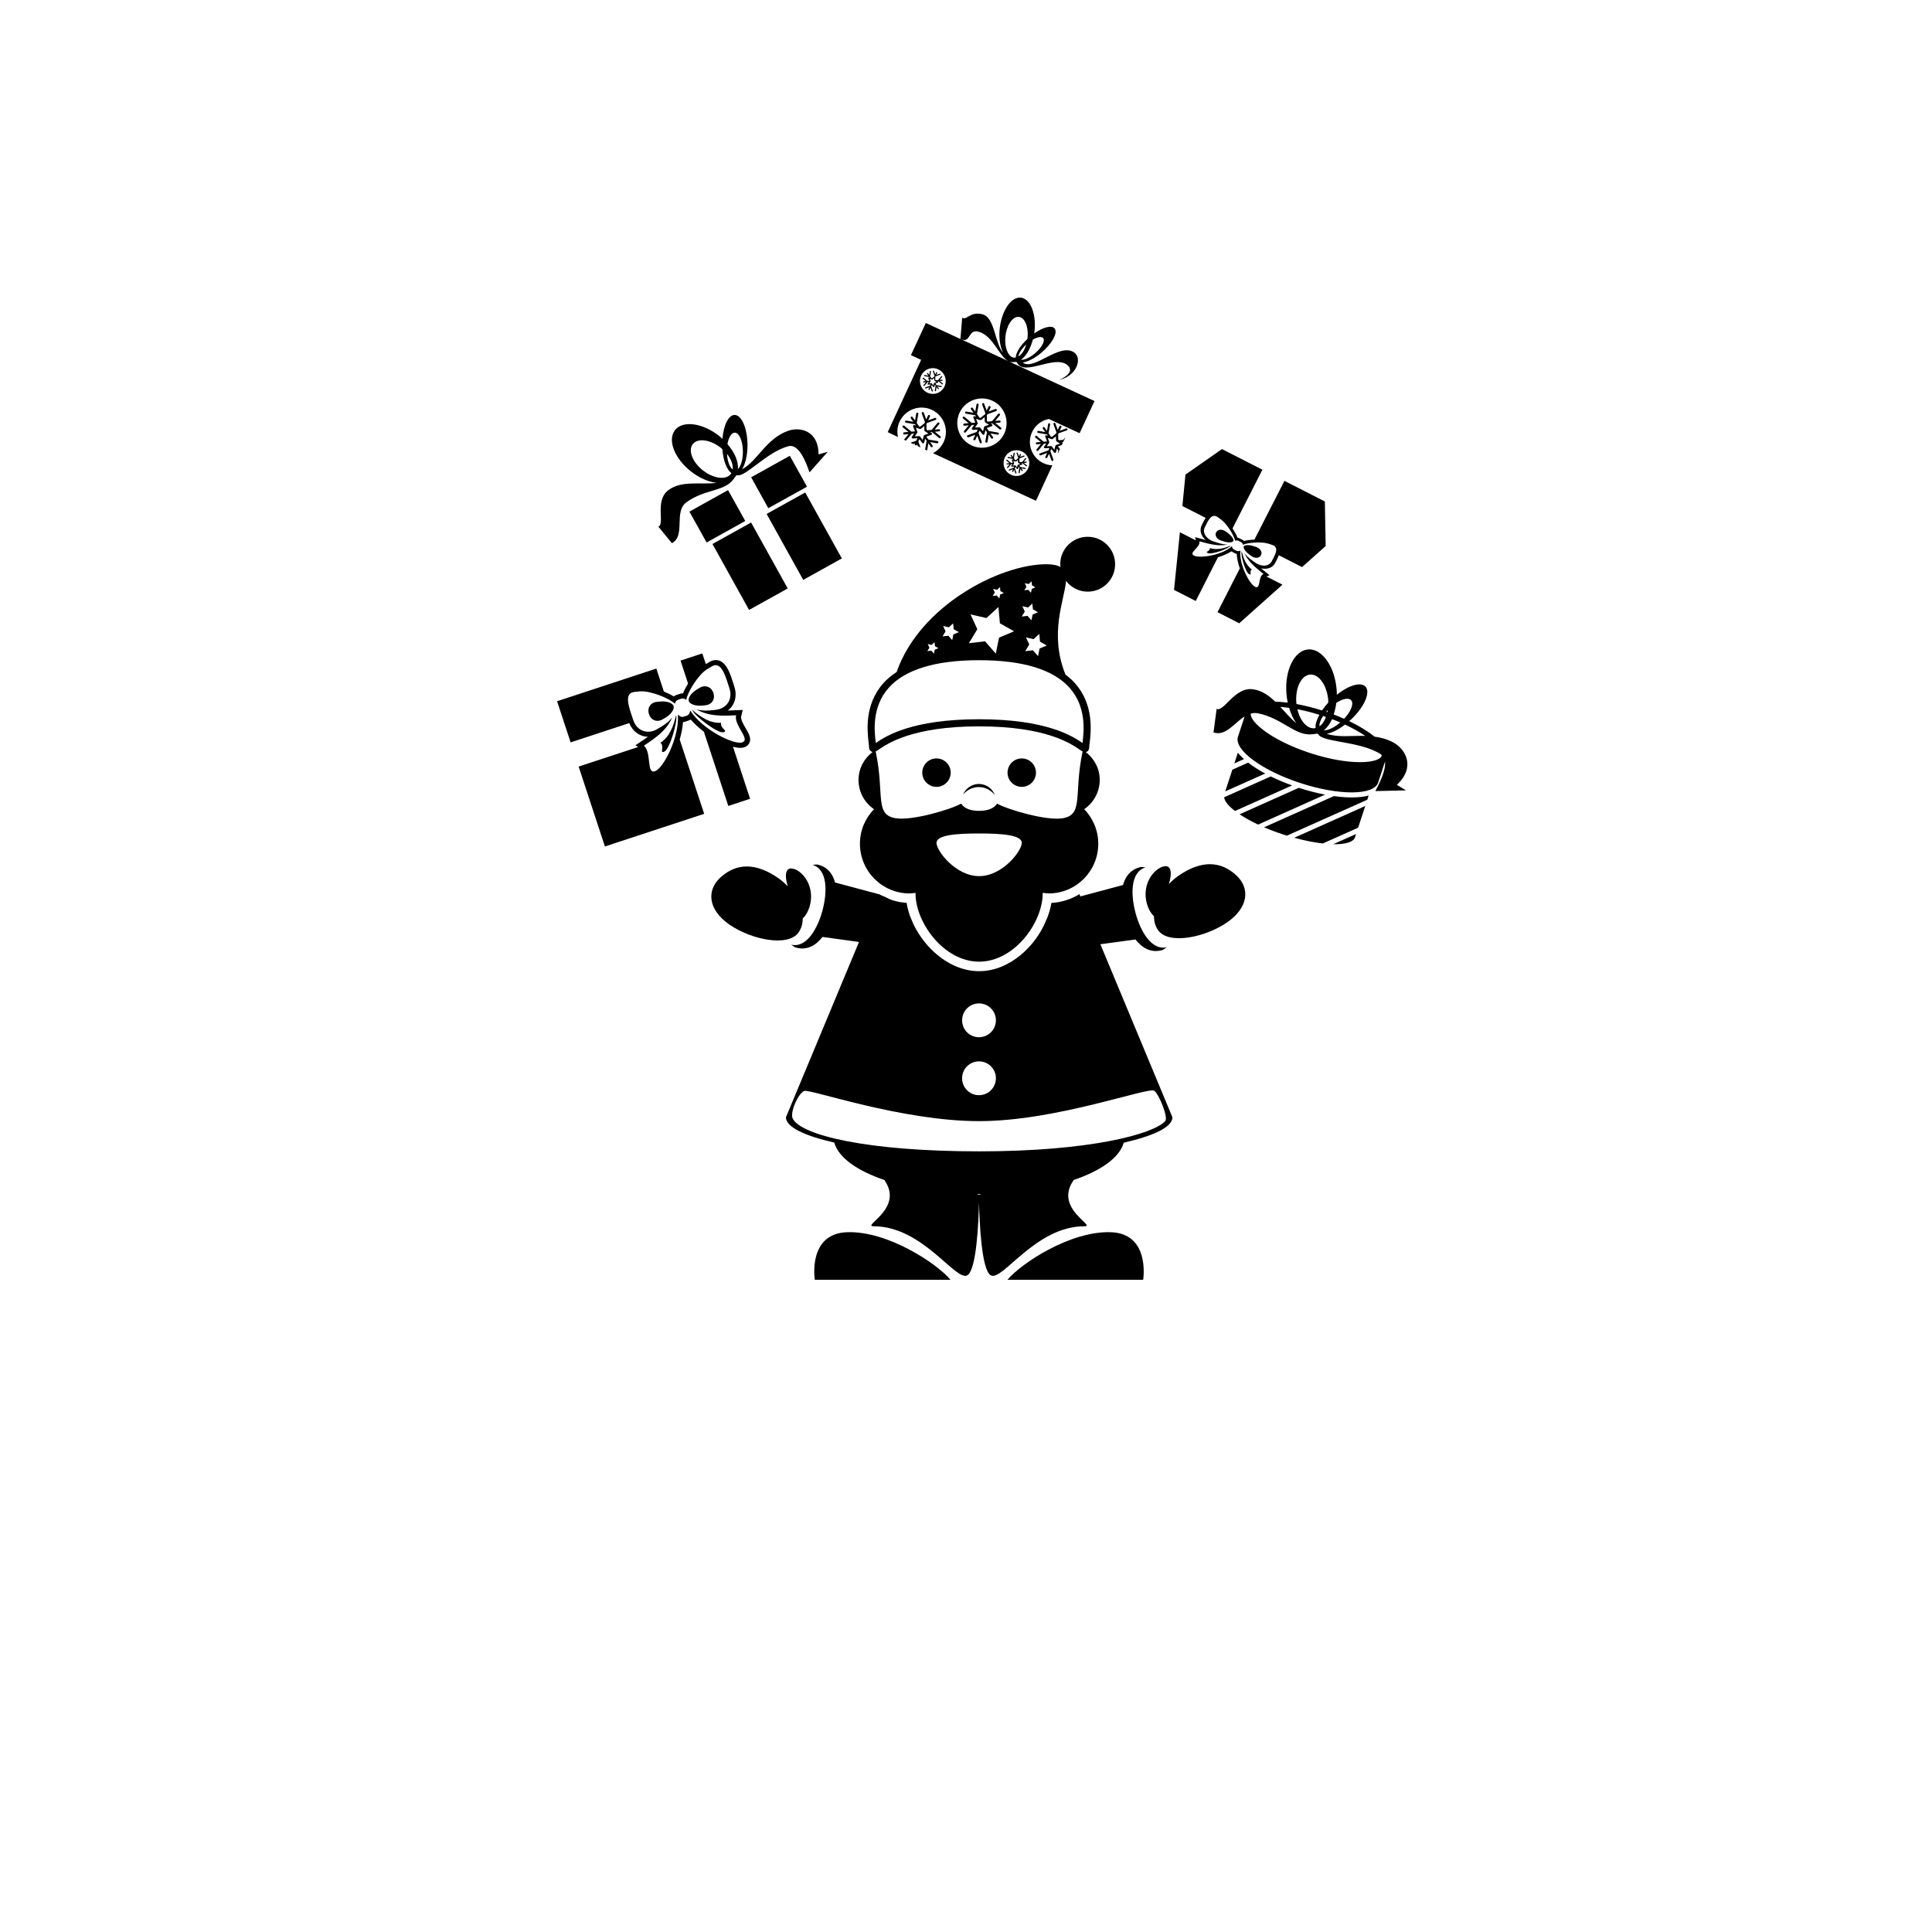 <?xml version="1.0" encoding="utf-8"?>
<!-- Generator: Adobe Illustrator 16.0.4, SVG Export Plug-In . SVG Version: 6.00 Build 0)  -->
<!DOCTYPE svg PUBLIC "-//W3C//DTD SVG 1.1//EN" "http://www.w3.org/Graphics/SVG/1.1/DTD/svg11.dtd">
<svg version="1.1" id="Layer_1" xmlns="http://www.w3.org/2000/svg" xmlns:xlink="http://www.w3.org/1999/xlink" x="0px" y="0px"
	 width="50px" height="50px" viewBox="0 0 50 50" enable-background="new 0 0 50 50" xml:space="preserve">
<path d="M28.74,31.889c-1.039-0.031-2.303,0.799-2.668,1.232h3.513C29.585,33.121,29.779,31.918,28.74,31.889z"/>
<path d="M21.932,31.889c-1.039,0.029-0.845,1.232-0.845,1.232H24.6C24.234,32.688,22.971,31.857,21.932,31.889z"/>
<path d="M30.5,22.664c-0.094,0.064-0.175,0.138-0.25,0.215c0.078-0.245,0.068-0.438-0.057-0.459
	c-0.17-0.028-0.471,0.206-0.533,0.579c-0.051,0.3,0.066,0.588,0.203,0.711c0.002,0.13,0.033,0.255,0.107,0.361
	c0.269,0.389,1.229,0.188,1.789-0.201c0.562-0.389,0.588-0.888,0.243-1.21C31.574,22.258,31.062,22.275,30.5,22.664z"/>
<path d="M20.775,23.769c0.138-0.124,0.254-0.412,0.203-0.712c-0.062-0.374-0.363-0.607-0.533-0.579
	c-0.123,0.022-0.135,0.214-0.057,0.46c-0.074-0.077-0.156-0.15-0.25-0.215c-0.561-0.389-1.073-0.406-1.504-0.004
	c-0.344,0.322-0.318,0.821,0.244,1.21c0.562,0.389,1.521,0.589,1.789,0.201C20.742,24.024,20.775,23.899,20.775,23.769z"/>
<path d="M29.386,24.314c0.171,0.218,0.396,0.354,0.683,0.277c0.056-0.015,0.086-0.053,0.13-0.079
	c-0.396,0.098-0.687-0.414-0.812-0.888c-0.127-0.474-0.133-1.062,0.261-1.176c-0.051,0-0.097-0.019-0.15-0.004
	c-0.245,0.066-0.375,0.242-0.434,0.46l-1.104,0.295l-0.023-0.059c-0.105,0.064-0.22,0.117-0.34,0.156l-0.012,0.003
	c-0.118,0.038-0.243,0.062-0.372,0.068c-0.002,0.011-0.007,0.023-0.009,0.034l0,0c-0.021,0.119-0.057,0.238-0.102,0.355
	c-0.006,0.015-0.014,0.029-0.02,0.043c-0.042,0.104-0.092,0.208-0.15,0.306c-0.007,0.012-0.014,0.023-0.021,0.035
	c-0.063,0.103-0.134,0.202-0.212,0.294c-0.004,0.005-0.008,0.009-0.012,0.014c-0.086,0.098-0.178,0.189-0.276,0.271
	c-0.306,0.25-0.671,0.415-1.07,0.415c-0.439,0-0.839-0.198-1.16-0.489c-0.187-0.169-0.345-0.371-0.467-0.587
	c-0.002-0.003-0.005-0.007-0.007-0.01c-0.055-0.098-0.1-0.199-0.138-0.301c-0.005-0.014-0.013-0.027-0.018-0.041
	c-0.04-0.113-0.07-0.227-0.088-0.341c-0.13-0.006-0.254-0.031-0.372-0.069c-0.064-0.021-0.122-0.054-0.182-0.083
	c-0.055-0.025-0.112-0.044-0.163-0.075l-0.002,0.004l-1.133-0.303c-0.059-0.219-0.188-0.395-0.434-0.46
	c-0.055-0.015-0.1,0.004-0.15,0.004c0.393,0.114,0.387,0.702,0.26,1.176s-0.416,0.986-0.812,0.888
	c0.044,0.025,0.074,0.063,0.129,0.078c0.287,0.077,0.512-0.06,0.683-0.277l0.944,0.13l-1.891,4.538c0,0.251,0.482,0.479,1.251,0.654
	c0.11,0.388,0.585,0.727,1.295,0.967c0.526,0.744-0.603,1.199-0.274,1.199c1.264,0,2.115,1.425,2.418,1.271
	c0.246-0.125,0.296-1.412,0.307-1.896c0.011,0.484,0.061,1.771,0.308,1.896c0.303,0.154,1.153-1.271,2.418-1.271
	c0.328,0-0.802-0.455-0.274-1.199c0.708-0.24,1.183-0.578,1.294-0.964c0.773-0.177,1.26-0.404,1.26-0.657l-1.865-4.479
	L29.386,24.314z M25.336,25.968c0.241,0,0.438,0.195,0.438,0.437c0,0.242-0.195,0.438-0.438,0.438s-0.437-0.195-0.437-0.438
	C24.899,26.163,25.095,25.968,25.336,25.968z M25.336,27.468c0.241,0,0.438,0.195,0.438,0.437c0,0.242-0.195,0.438-0.438,0.438
	s-0.437-0.195-0.437-0.438C24.899,27.663,25.095,27.468,25.336,27.468z M25.336,30.92c-0.002,0-0.034-0.011-0.058-0.02
	c0.02,0,0.038,0.002,0.058,0.002s0.038-0.002,0.058-0.002C25.37,30.91,25.338,30.92,25.336,30.92z M30.156,29.014
	c-0.307,0.336-1.942,0.783-4.816,0.783c-2.895,0-4.605-0.416-4.824-0.847c-0.08-0.159,0.145-0.66,0.297-0.716
	c0.152-0.057,2.514,0.781,4.527,0.781c2.012,0,4.398-0.9,4.535-0.785C30.012,28.348,30.236,28.925,30.156,29.014z"/>
<circle cx="24.236" cy="19.996" r="0.368"/>
<circle cx="26.443" cy="19.996" r="0.368"/>
<path d="M22.619,20.942c-0.225,0.231-0.364,0.546-0.364,0.894c0,0.709,0.575,1.286,1.285,1.286c0.053,0,0.103-0.009,0.153-0.016
	c0,0.005,0,0.009,0,0.014c0,0.759,0.736,1.768,1.646,1.768c0.91,0,1.646-1.009,1.646-1.768c0-0.005,0-0.009,0-0.014
	c0.052,0.006,0.102,0.016,0.154,0.016c0.709,0,1.284-0.576,1.284-1.286c0-0.348-0.14-0.663-0.364-0.894
	c0.242-0.166,0.402-0.444,0.402-0.759c0-0.296-0.145-0.552-0.361-0.72c0.035-0.006,0.09-0.033,0.09-0.14
	c0-0.022,0.004-0.056,0.011-0.101c0.034-0.295,0.114-0.985-0.382-1.542c-0.071-0.081-0.155-0.153-0.245-0.221
	c-0.431-1.069-0.023-1.936,0.015-2.424c0.13,0.167,0.331,0.277,0.561,0.277c0.392,0,0.709-0.317,0.709-0.71
	c0-0.392-0.317-0.71-0.709-0.71c-0.394,0-0.711,0.318-0.711,0.71c0,0.025,0.004,0.048,0.008,0.073
	c-0.082-0.046-0.196-0.073-0.369-0.073c-1.197,0-3.275,1.07-3.873,2.789c-0.129,0.086-0.246,0.18-0.343,0.289
	c-0.497,0.557-0.416,1.247-0.382,1.542c0.006,0.044,0.01,0.079,0.01,0.101c0,0.03,0.004,0.053,0.011,0.072
	c0.015,0.037,0.046,0.059,0.083,0.065c-0.219,0.168-0.365,0.425-0.365,0.723C22.217,20.498,22.377,20.776,22.619,20.942z
	 M25.34,22.674c-0.609,0-1.104-0.655-1.104-0.859c0-0.203,0.494-0.245,1.104-0.245c0.61,0,1.104,0.042,1.104,0.245
	C26.443,22.019,25.949,22.674,25.34,22.674z M27.497,21.177c-0.419,0.068-1.405-0.22-1.692-0.379
	c-0.084,0.132-0.26,0.187-0.465,0.187s-0.381-0.054-0.465-0.187c-0.287,0.159-1.274,0.446-1.693,0.378
	c-0.56-0.09-0.283-0.618-0.52-1.728c0.025-0.012,0.052-0.029,0.088-0.055c0.215-0.147,0.866-0.595,2.59-0.595
	c1.725,0,2.375,0.448,2.59,0.595c0.035,0.025,0.062,0.042,0.088,0.055C27.781,20.559,28.057,21.086,27.497,21.177z M26.915,16.606
	l0.175,0.099l-0.186,0.079l-0.039,0.197l-0.133-0.152l-0.199,0.023l0.104-0.173l-0.084-0.183l0.196,0.045l0.147-0.136L26.915,16.606
	z M26.521,15.092l0.101,0.023l0.076-0.07l0.009,0.104l0.09,0.051l-0.095,0.041l-0.021,0.101l-0.068-0.078l-0.104,0.012l0.055-0.088
	L26.521,15.092z M26.459,15.688l0.148,0.034l0.11-0.103l0.015,0.151l0.132,0.075l-0.14,0.06l-0.031,0.148l-0.101-0.114l-0.149,0.017
	l0.078-0.13L26.459,15.688z M25.703,15.24l0.102,0.023l0.075-0.07l0.009,0.103l0.09,0.051l-0.096,0.041l-0.02,0.101l-0.068-0.078
	l-0.104,0.012l0.055-0.089L25.703,15.24z M25.117,15.9l0.412,0.095l0.311-0.285l0.037,0.42l0.367,0.208l-0.389,0.165l-0.084,0.413
	l-0.277-0.318l-0.419,0.048l0.218-0.362L25.117,15.9z M24.408,16.201l0.148,0.034l0.112-0.102l0.013,0.151l0.133,0.075l-0.141,0.06
	l-0.029,0.148l-0.1-0.114l-0.151,0.017l0.078-0.13L24.408,16.201z M24.01,16.667l0.1,0.023l0.076-0.07l0.01,0.104l0.09,0.051
	l-0.096,0.041l-0.02,0.101l-0.068-0.078l-0.103,0.012l0.054-0.088L24.01,16.667z M22.998,17.802
	c0.422-0.475,1.211-0.716,2.342-0.716s1.92,0.241,2.342,0.716c0.441,0.496,0.368,1.128,0.336,1.398c0,0.01-0.002,0.02-0.002,0.029
	c-0.264-0.181-0.938-0.615-2.676-0.615c-1.738,0-2.412,0.434-2.675,0.615c-0.001-0.009-0.003-0.019-0.003-0.029
	C22.63,18.931,22.557,18.298,22.998,17.802z"/>
<path d="M25.334,20.289c-0.184,0-0.341,0.112-0.408,0.271c0.1-0.115,0.242-0.191,0.406-0.191c0.169,0,0.314,0.083,0.414,0.205
	C25.682,20.408,25.523,20.289,25.334,20.289z"/>
<path d="M17.092,19.222c0.117,0.099-0.035,0.288,0.101,0.23c0.136-0.058,0.354-0.788,0.304-0.942
	C17.422,18.815,17.33,19.064,17.092,19.222z M18.257,18.252c0.165-0.016,0.258-0.157,0.206-0.315l-0.002-0.006
	c-0.052-0.157-0.211-0.216-0.353-0.131l-0.073,0.044c-0.143,0.085-0.236,0.22-0.21,0.3c0.026,0.081,0.183,0.133,0.347,0.117
	L18.257,18.252z M17.086,18.156L17,18.164c-0.164,0.016-0.257,0.158-0.205,0.315l0.002,0.006c0.052,0.158,0.211,0.217,0.352,0.131
	l0.074-0.043c0.142-0.084,0.236-0.22,0.21-0.3C17.406,18.192,17.25,18.14,17.086,18.156z M18.719,18.951
	c0.146-0.034-0.092-0.097-0.056-0.245c-0.285,0.014-0.507-0.132-0.748-0.333C17.967,18.527,18.575,18.985,18.719,18.951z
	 M17.677,18.687c0.019-0.001,0.038-0.005,0.056-0.011l0.09-0.03c0.02-0.006,0.036-0.015,0.053-0.024
	c0.096,0.112,0.214,0.218,0.34,0.314l0.633,1.922l0.563-0.186l-0.442-1.346c0.104,0.027,0.196,0.037,0.264,0.021l0.026-0.007
	c0.087-0.029,0.124-0.084,0.14-0.126c0.044-0.116-0.023-0.233-0.103-0.369c-0.056-0.097-0.133-0.229-0.116-0.301l0.041-0.171
	l-0.176,0.008c-0.074,0.003-0.145,0.006-0.211,0.008c0.064-0.048,0.116-0.111,0.151-0.184c0.062-0.128,0.069-0.28,0.018-0.437
	l-0.024-0.077c-0.073-0.229-0.156-0.489-0.328-0.578c-0.09-0.046-0.193-0.04-0.29,0.018l-0.095,0.057l-0.091-0.277l-0.564,0.185
	l0.195,0.594c-0.053,0.087-0.099,0.175-0.13,0.254c-0.027-0.001-0.054,0.003-0.08,0.012l-0.09,0.03
	c-0.025,0.008-0.05,0.021-0.071,0.038c-0.071-0.045-0.161-0.088-0.255-0.127l-0.195-0.594l-2.569,0.845l0.351,1.065l1.517-0.499
	c0.087,0.216,0.272,0.35,0.485,0.354c-0.055,0.038-0.113,0.078-0.176,0.12l-0.146,0.097l0.061,0.05l-1.534,0.504l0.68,2.068
	l2.569-0.845l-0.633-1.922C17.633,18.99,17.665,18.834,17.677,18.687z M16.962,19.955c-0.243,0.104-0.089-0.48-0.298-0.657
	c0.338-0.225,0.584-0.4,0.737-0.734c-0.065,0.083-0.157,0.165-0.265,0.229l-0.129,0.077c-0.249,0.148-0.527,0.044-0.617-0.231
	l-0.004-0.01c-0.09-0.276-0.262-0.692,0.027-0.721l0.149-0.015c0.255-0.024,0.757,0.175,0.903,0.319
	c0.013-0.049,0.04-0.087,0.08-0.101l0.09-0.03c0.041-0.013,0.086,0.001,0.125,0.033c0.031-0.202,0.318-0.661,0.537-0.793
	l0.129-0.077c0.25-0.148,0.359,0.288,0.45,0.564l0.003,0.01c0.091,0.276-0.071,0.524-0.36,0.553l-0.149,0.015
	c-0.125,0.012-0.246,0-0.349-0.027c0.322,0.177,0.624,0.172,1.029,0.153c-0.062,0.259,0.378,0.621,0.165,0.697
	c-0.007,0.002-0.008,0.006-0.014,0.008c-0.227,0.054-1.02-0.333-1.338-0.828c-0.009,0.063-0.036,0.115-0.084,0.13l-0.09,0.03
	c-0.048,0.016-0.1-0.009-0.145-0.056C17.584,19.083,17.176,19.864,16.962,19.955z M23.24,11.31c-0.029-0.129-0.02-0.268,0.041-0.398
	c0.146-0.314,0.519-0.452,0.834-0.306c0.315,0.146,0.452,0.519,0.307,0.833c-0.061,0.13-0.16,0.227-0.276,0.289l2.665,1.232
	l0.424-0.917c-0.076-0.003-0.153-0.021-0.229-0.055c-0.304-0.141-0.438-0.502-0.296-0.806c0.085-0.183,0.249-0.302,0.433-0.339
	l0.797,0.368l0.386-0.832l-2.229-1.031c0.033,0.017,0.069,0.026,0.108,0.024c0.044-0.002,0.073-0.002,0.092-0.006
	c0.006,0.003,0.013,0.006,0.019,0.009c0.172,0.391,0.98-0.212,1.312,0.077c0.163,0.143-0.009,0.291-0.218,0.381
	c0.461-0.105,0.602-0.555,0.393-0.708c-0.377-0.274-1.055,0.49-1.334,0.256c0.128-0.018,0.304-0.105,0.474-0.247
	c0.274-0.228,0.435-0.507,0.356-0.625c-0.067-0.103-0.296-0.047-0.534,0.12c0.004-0.033,0.01-0.065,0.012-0.1
	c0.037-0.46-0.137-0.831-0.387-0.827c-0.25,0.003-0.482,0.378-0.521,0.839c-0.019,0.233,0.019,0.443,0.091,0.594
	c-0.214-0.252-0.214-0.917-0.53-1c-0.326-0.086-0.412,0.168-0.529,0.086l-0.045,0.551c0.281,0.137,0.18-0.275,0.483-0.184
	c0.369,0.114,0.518,0.638,0.758,0.758L23.96,8.359l-0.385,0.832l0.264,0.122l-0.865,1.871L23.24,11.31z M26.359,9.226
	c0.004-0.08,0.08-0.201,0.199-0.31C26.518,9.061,26.443,9.174,26.359,9.226z M27.002,8.757c0.049,0.074-0.053,0.252-0.227,0.396
	c-0.135,0.111-0.271,0.169-0.353,0.157c0.134-0.092,0.245-0.283,0.308-0.521C26.855,8.718,26.965,8.701,27.002,8.757z M26.35,8.2
	c0.158-0.002,0.269,0.232,0.244,0.525c-0.001,0.016-0.004,0.033-0.006,0.049c-0.184,0.17-0.298,0.355-0.301,0.479
	c-0.008,0.001-0.016,0.004-0.023,0.004c-0.019,0-0.037-0.003-0.054-0.009c-0.001,0-0.003,0-0.004,0
	c-0.126-0.047-0.208-0.259-0.188-0.515C26.041,8.441,26.189,8.203,26.35,8.2z M26.443,11.683c0.168,0.078,0.24,0.274,0.164,0.441
	c-0.078,0.167-0.275,0.241-0.443,0.163c-0.166-0.077-0.238-0.275-0.16-0.442C26.08,11.679,26.277,11.606,26.443,11.683z
	 M24.833,10.682c0.147-0.319,0.526-0.459,0.847-0.312c0.321,0.147,0.459,0.527,0.312,0.847c-0.147,0.319-0.526,0.459-0.846,0.311
	C24.824,11.38,24.686,11.001,24.833,10.682z M23.84,9.721c0.077-0.167,0.275-0.239,0.441-0.162c0.168,0.077,0.24,0.274,0.163,0.441
	c-0.077,0.168-0.274,0.24-0.442,0.163C23.836,10.086,23.762,9.889,23.84,9.721z M27.609,11.138c0.014-0.005,0.021-0.021,0.016-0.034
	c-0.005-0.014-0.02-0.021-0.034-0.016l-0.167,0.062l0.045-0.098c0.006-0.014,0-0.029-0.013-0.035
	c-0.015-0.006-0.03-0.001-0.036,0.012l-0.045,0.098l-0.062-0.167c-0.004-0.014-0.021-0.021-0.033-0.016
	c-0.014,0.005-0.021,0.021-0.016,0.035l0.079,0.217l-0.012,0.024l-0.11,0.089l-0.022-0.007l-0.062-0.088l0.04-0.229
	c0.002-0.014-0.007-0.028-0.021-0.031c-0.014-0.002-0.027,0.007-0.03,0.021l-0.03,0.176l-0.062-0.087
	c-0.011-0.012-0.025-0.015-0.037-0.006c-0.013,0.008-0.017,0.025-0.007,0.037l0.062,0.087l-0.177-0.03
	c-0.014-0.002-0.027,0.006-0.029,0.021c-0.003,0.012,0.004,0.024,0.014,0.029c0.002,0.001,0.006,0.001,0.009,0.001l0.228,0.04
	l0.023,0.033l-0.037-0.011c-0.01-0.003-0.02,0-0.025,0.007c-0.008,0.008-0.01,0.018-0.007,0.028l0.048,0.124l-0.089,0.008
	l-0.178-0.149c-0.013-0.009-0.029-0.007-0.037,0.004c-0.011,0.01-0.01,0.028,0.002,0.037l0.138,0.114l-0.106,0.01
	c-0.015,0.001-0.024,0.014-0.023,0.029c0.001,0.009,0.007,0.018,0.015,0.021c0.004,0.002,0.011,0.003,0.015,0.002l0.106-0.01
	l-0.114,0.137c-0.009,0.011-0.009,0.029,0.004,0.038c0.002,0.001,0.004,0.003,0.006,0.004c0.013,0.005,0.022,0.002,0.032-0.007
	l0.146-0.178l0.062-0.006l-0.057,0.082c-0.007,0.008-0.007,0.019-0.002,0.028c0.006,0.008,0.016,0.014,0.024,0.013l0.118-0.006
	l-0.027,0.059l-0.218,0.08c-0.015,0.005-0.021,0.021-0.017,0.034c0.006,0.014,0.021,0.021,0.035,0.016l0.166-0.062l-0.045,0.097
	c-0.006,0.014,0,0.03,0.014,0.036c0.015,0.006,0.029,0,0.035-0.014l0.045-0.097l0.062,0.167c0.002,0.007,0.007,0.013,0.014,0.016
	c0.006,0.003,0.014,0.003,0.021,0c0.014-0.005,0.021-0.021,0.016-0.034l-0.079-0.217l0.026-0.059l0.071,0.094
	c0.004,0.003,0.007,0.006,0.011,0.009c0.005,0.002,0.011,0.002,0.017,0.001c0.01-0.002,0.019-0.01,0.021-0.02l0.025-0.096
	l0.035,0.051l-0.015,0.089l0.058-0.123l-0.052-0.07l0.099-0.034l0.028-0.06l-0.026-0.018l0.037-0.003l0.057-0.122l-0.059,0.069
	l-0.107,0.009l-0.021-0.014l-0.003-0.141l0.013-0.025L27.609,11.138z M27.434,11.481l-0.102,0.036
	c-0.008,0.002-0.016,0.009-0.018,0.018l-0.027,0.105l-0.066-0.086c-0.002-0.003-0.006-0.006-0.01-0.008s-0.008-0.003-0.012-0.002
	L27.09,11.55l0.062-0.09c0.004-0.007,0.006-0.017,0.002-0.024l-0.039-0.102l0.104,0.031c0.01,0.001,0.018,0,0.024-0.005l0.085-0.068
	L27.33,11.4c0.001,0.009,0.005,0.017,0.012,0.022L27.434,11.481z M23.889,9.884c0,0.005,0.004,0.01,0.009,0.012
	c0.003,0.001,0.005,0.001,0.007,0.001l0.059-0.005L23.9,9.967c-0.005,0.006-0.004,0.016,0.002,0.021
	c0.001,0,0.002,0.001,0.004,0.002c0.006,0.002,0.013,0.001,0.017-0.004l0.082-0.097l0.034-0.004L24.008,9.93
	c-0.004,0.005-0.004,0.01,0,0.015c0.002,0.005,0.007,0.008,0.013,0.008l0.065-0.003L24.07,9.982l-0.119,0.044
	c-0.008,0.003-0.012,0.011-0.01,0.019c0.004,0.008,0.012,0.012,0.02,0.009l0.092-0.034l-0.024,0.054
	c-0.003,0.007,0,0.015,0.007,0.019c0.008,0.003,0.016,0,0.02-0.007l0.024-0.054l0.034,0.092c0.002,0.004,0.004,0.006,0.008,0.008
	c0.003,0.001,0.007,0.002,0.011,0.001c0.008-0.003,0.011-0.011,0.009-0.019l-0.044-0.12l0.015-0.032l0.039,0.051
	c0.002,0.002,0.004,0.003,0.006,0.004s0.006,0.002,0.01,0.001c0.005-0.001,0.01-0.004,0.011-0.01l0.015-0.053l0.019,0.028
	l-0.021,0.125c-0.001,0.007,0.003,0.013,0.009,0.016c0,0,0.002,0.001,0.004,0.002c0.008,0.001,0.016-0.005,0.017-0.013l0.017-0.096
	l0.034,0.048c0.001,0.001,0.003,0.003,0.005,0.004c0.005,0.002,0.011,0.002,0.016-0.001c0.006-0.004,0.008-0.013,0.003-0.02
	L24.258,10l0.096,0.017c0.01,0.001,0.017-0.004,0.018-0.012c0.002-0.008-0.003-0.016-0.012-0.017l-0.125-0.022l-0.028-0.041
	l0.068-0.023c0.005-0.002,0.009-0.007,0.01-0.012c0.001-0.005-0.002-0.011-0.007-0.014L24.26,9.865l0.021-0.001l0.099,0.081
	c0.001,0.001,0.002,0.001,0.003,0.002c0.006,0.003,0.014,0.002,0.018-0.003c0.005-0.006,0.004-0.016-0.002-0.021l-0.076-0.062
	l0.06-0.005c0.008,0,0.014-0.008,0.013-0.016c0-0.008-0.008-0.014-0.016-0.013l-0.06,0.004l0.062-0.075
	c0.006-0.006,0.005-0.016-0.001-0.021c-0.007-0.005-0.016-0.004-0.021,0.002l-0.082,0.097l-0.059,0.005l-0.012-0.007l-0.002-0.078
	l0.006-0.013l0.12-0.044c0.008-0.002,0.012-0.011,0.009-0.019c0-0.007-0.01-0.011-0.017-0.008L24.23,9.704l0.025-0.054
	c0.004-0.007,0-0.016-0.008-0.019c-0.007-0.003-0.016,0-0.019,0.007l-0.024,0.054L24.171,9.6c-0.003-0.008-0.011-0.012-0.019-0.009
	c-0.008,0.003-0.012,0.011-0.009,0.019l0.044,0.12l-0.006,0.013L24.12,9.792l-0.014-0.003L24.072,9.74l0.022-0.125
	c0.002-0.008-0.004-0.015-0.012-0.017c-0.009-0.001-0.017,0.004-0.018,0.012L24.05,9.706l-0.034-0.048
	c-0.004-0.006-0.014-0.008-0.02-0.003c-0.007,0.005-0.009,0.014-0.004,0.021l0.033,0.048L23.93,9.705
	c-0.008-0.001-0.016,0.004-0.018,0.012c0,0.007,0.003,0.013,0.009,0.016c0.001,0,0.003,0.001,0.003,0.001l0.126,0.022l0.013,0.018
	l-0.02-0.006c-0.006-0.001-0.012,0-0.016,0.004c-0.004,0.004-0.005,0.01-0.003,0.015l0.026,0.068l-0.049,0.004l-0.098-0.081
	c-0.006-0.006-0.016-0.004-0.021,0.002c-0.005,0.005-0.004,0.015,0.001,0.021l0.076,0.062L23.9,9.868
	C23.895,9.869,23.889,9.876,23.889,9.884z M24.082,9.874c0.002-0.004,0.004-0.009,0.002-0.013l-0.021-0.056l0.057,0.017
	c0.005,0.001,0.01,0,0.014-0.002l0.046-0.037l0.001,0.059c0.001,0.004,0.004,0.009,0.008,0.012l0.049,0.033l-0.056,0.02
	c-0.005,0.001-0.008,0.005-0.009,0.01l-0.016,0.057L24.12,9.925c-0.001-0.001-0.003-0.003-0.005-0.004
	C24.113,9.92,24.11,9.92,24.107,9.92l-0.059,0.002L24.082,9.874z M24.928,10.993c0,0.01,0.007,0.019,0.016,0.022
	c0.004,0.002,0.009,0.003,0.014,0.003l0.112-0.011l-0.119,0.145c-0.011,0.012-0.009,0.03,0.003,0.04
	c0.002,0.001,0.004,0.002,0.006,0.003c0.012,0.005,0.025,0.003,0.033-0.007l0.156-0.187l0.064-0.006l-0.059,0.085
	c-0.006,0.01-0.006,0.021-0.001,0.03c0.005,0.008,0.015,0.014,0.026,0.014l0.123-0.006l-0.027,0.062l-0.229,0.084
	c-0.016,0.005-0.023,0.021-0.018,0.036c0.006,0.015,0.021,0.022,0.035,0.017l0.178-0.064l-0.048,0.102
	c-0.007,0.014-0.001,0.031,0.013,0.038c0.015,0.006,0.031,0,0.038-0.014l0.047-0.102l0.065,0.176
	c0.002,0.007,0.008,0.013,0.014,0.016c0.006,0.003,0.014,0.004,0.021,0.001c0.014-0.005,0.021-0.021,0.016-0.036l-0.082-0.228
	l0.027-0.062l0.076,0.098c0.002,0.003,0.006,0.006,0.01,0.008c0.006,0.002,0.012,0.004,0.018,0.002
	c0.01-0.002,0.018-0.01,0.021-0.021l0.028-0.1l0.037,0.054l-0.041,0.24c-0.003,0.013,0.004,0.025,0.017,0.03
	c0.002,0.001,0.004,0.002,0.006,0.002c0.016,0.003,0.029-0.008,0.033-0.023l0.031-0.185l0.064,0.092
	c0.002,0.004,0.007,0.007,0.011,0.009c0.01,0.004,0.021,0.003,0.028-0.002c0.013-0.009,0.016-0.026,0.007-0.038l-0.065-0.093
	l0.186,0.032c0.016,0.003,0.029-0.008,0.033-0.022c0.002-0.016-0.009-0.029-0.023-0.032l-0.24-0.042l-0.053-0.076l0.131-0.047
	c0.01-0.003,0.018-0.013,0.018-0.023c0.002-0.011-0.004-0.021-0.012-0.026l-0.033-0.022l0.041-0.004l0.188,0.156
	c0.002,0.001,0.004,0.003,0.006,0.004c0.012,0.005,0.024,0.002,0.033-0.007c0.01-0.012,0.009-0.03-0.003-0.04l-0.146-0.12
	l0.112-0.01c0.016-0.001,0.027-0.015,0.025-0.03c-0.002-0.015-0.017-0.026-0.03-0.025l-0.112,0.01l0.12-0.144
	c0.011-0.012,0.009-0.03-0.003-0.04s-0.029-0.008-0.04,0.004L25.676,10.9l-0.113,0.011l-0.021-0.014l-0.004-0.149l0.013-0.026
	l0.229-0.084c0.015-0.005,0.021-0.021,0.017-0.036c-0.005-0.014-0.021-0.021-0.035-0.017l-0.176,0.065l0.048-0.103
	c0.006-0.014,0-0.03-0.015-0.037c-0.015-0.007-0.03-0.001-0.036,0.013l-0.048,0.103l-0.065-0.177
	c-0.006-0.015-0.021-0.021-0.035-0.016c-0.015,0.005-0.022,0.021-0.017,0.036l0.084,0.229l-0.012,0.025l-0.117,0.094l-0.023-0.007
	l-0.066-0.094l0.042-0.239c0.003-0.015-0.008-0.03-0.022-0.033c-0.016-0.002-0.03,0.008-0.032,0.023l-0.033,0.184l-0.064-0.092
	c-0.008-0.012-0.026-0.016-0.039-0.007c-0.012,0.009-0.016,0.026-0.006,0.039l0.064,0.092l-0.186-0.032
	c-0.014-0.002-0.029,0.008-0.031,0.023c-0.002,0.012,0.004,0.025,0.016,0.03c0.002,0.001,0.004,0.001,0.007,0.001l0.24,0.042
	l0.024,0.035l-0.039-0.011c-0.01-0.003-0.021,0-0.027,0.007c-0.008,0.007-0.01,0.02-0.006,0.029l0.049,0.13l-0.093,0.008
	l-0.188-0.156c-0.012-0.01-0.028-0.009-0.039,0.003c-0.01,0.012-0.009,0.029,0.003,0.039l0.145,0.12l-0.113,0.011
	C24.938,10.964,24.926,10.978,24.928,10.993z M25.297,10.972c0.006-0.007,0.007-0.017,0.004-0.026L25.26,10.84l0.108,0.032
	c0.009,0.002,0.019,0.001,0.026-0.005l0.088-0.071l0.004,0.113c0,0.01,0.004,0.018,0.012,0.023l0.096,0.062l-0.107,0.037
	c-0.009,0.003-0.016,0.01-0.018,0.02l-0.029,0.11l-0.07-0.091c-0.002-0.003-0.006-0.006-0.01-0.008
	c-0.004-0.002-0.009-0.003-0.014-0.003l-0.113,0.006L25.297,10.972z M26.123,11.987l-0.059,0.005
	c-0.008,0.001-0.015,0.008-0.014,0.016c0.001,0.005,0.004,0.01,0.01,0.012c0.002,0.001,0.004,0.001,0.008,0l0.059-0.005
	l-0.062,0.075c-0.006,0.006-0.004,0.015,0.002,0.021c0,0.001,0.002,0.002,0.002,0.002c0.007,0.002,0.015,0,0.019-0.004l0.082-0.097
	l0.033-0.003l-0.031,0.045c-0.002,0.004-0.004,0.011,0,0.015c0.003,0.005,0.009,0.009,0.015,0.008l0.063-0.003l-0.017,0.032
	l-0.118,0.043c-0.007,0.003-0.011,0.012-0.009,0.019c0.002,0.008,0.013,0.012,0.02,0.009l0.092-0.034l-0.023,0.054
	c-0.004,0.007,0,0.016,0.006,0.019c0.008,0.003,0.018,0,0.021-0.007l0.023-0.054l0.033,0.092c0.002,0.004,0.005,0.007,0.008,0.008
	c0.004,0.001,0.008,0.002,0.012,0c0.008-0.002,0.012-0.011,0.008-0.019l-0.043-0.119l0.016-0.033l0.039,0.051
	c0.002,0.001,0.004,0.003,0.006,0.004c0.003,0.001,0.006,0.002,0.009,0.001c0.006,0,0.01-0.004,0.012-0.01l0.015-0.053l0.02,0.028
	l-0.021,0.125c0,0.006,0.004,0.013,0.01,0.016c0.001,0,0.002,0,0.003,0.001c0.008,0.001,0.016-0.004,0.018-0.012l0.017-0.097
	l0.035,0.048c0,0.002,0.002,0.004,0.006,0.005c0.004,0.002,0.01,0.001,0.014-0.001c0.007-0.005,0.008-0.014,0.004-0.021
	l-0.033-0.047l0.096,0.016c0.009,0.001,0.017-0.004,0.018-0.012s-0.003-0.016-0.012-0.017l-0.127-0.022l-0.026-0.04l0.067-0.024
	c0.007-0.002,0.01-0.007,0.011-0.012c0-0.006-0.002-0.011-0.007-0.014l-0.018-0.011l0.021-0.003l0.098,0.082
	c0,0,0.002,0.001,0.003,0.002c0.007,0.002,0.013,0.001,0.019-0.004c0.005-0.006,0.005-0.015-0.004-0.021l-0.073-0.062l0.059-0.005
	c0.009,0,0.015-0.008,0.015-0.016c-0.002-0.008-0.008-0.014-0.017-0.013l-0.06,0.005l0.062-0.075
	c0.004-0.006,0.004-0.016-0.002-0.02c-0.007-0.006-0.016-0.005-0.021,0.001l-0.08,0.097l-0.061,0.006l-0.01-0.008l-0.002-0.077
	l0.006-0.014l0.119-0.044c0.008-0.003,0.012-0.011,0.008-0.019c-0.002-0.007-0.011-0.011-0.018-0.008L26.4,11.823l0.023-0.054
	c0.003-0.007,0-0.016-0.008-0.019c-0.007-0.003-0.016,0-0.02,0.007l-0.024,0.054l-0.033-0.091c-0.003-0.007-0.012-0.011-0.021-0.009
	c-0.006,0.002-0.01,0.011-0.008,0.019l0.043,0.119l-0.006,0.014l-0.061,0.049l-0.014-0.003L26.24,11.86l0.021-0.125
	c0.003-0.008-0.004-0.016-0.012-0.017c-0.008-0.002-0.017,0.003-0.017,0.012l-0.018,0.096l-0.033-0.048
	c-0.006-0.007-0.015-0.008-0.021-0.004c-0.007,0.005-0.009,0.014-0.003,0.021l0.033,0.048l-0.098-0.017
	c-0.007-0.001-0.016,0.004-0.016,0.012c-0.002,0.007,0.002,0.013,0.008,0.016c0.001,0,0.002,0.001,0.004,0.001l0.125,0.021
	l0.014,0.019l-0.021-0.006c-0.005-0.002-0.012,0-0.016,0.004c-0.002,0.004-0.004,0.01-0.002,0.015l0.024,0.067l-0.049,0.004
	l-0.097-0.081c-0.008-0.006-0.017-0.005-0.021,0.001c-0.006,0.006-0.004,0.015,0.002,0.021L26.123,11.987z M26.244,11.997
	c0.004-0.004,0.004-0.009,0.002-0.013l-0.021-0.056l0.058,0.017c0.005,0.001,0.011,0,0.014-0.003l0.046-0.037l0.002,0.059
	c0,0.005,0.002,0.009,0.006,0.012l0.051,0.033l-0.057,0.02c-0.004,0.002-0.008,0.005-0.01,0.01l-0.016,0.058l-0.035-0.048
	c-0.002-0.001-0.004-0.003-0.006-0.004s-0.004-0.001-0.006-0.001l-0.062,0.003L26.244,11.997z M24.284,11.448
	c0.003-0.015-0.007-0.029-0.022-0.032l-0.236-0.041l-0.053-0.076l0.129-0.045c0.01-0.004,0.017-0.013,0.018-0.023
	c0.002-0.01-0.003-0.021-0.012-0.026l-0.033-0.021l0.042-0.003l0.184,0.153c0.003,0.002,0.005,0.004,0.007,0.005
	c0.01,0.005,0.024,0.001,0.032-0.008c0.01-0.011,0.009-0.029-0.003-0.039l-0.143-0.119l0.111-0.01
	c0.015-0.001,0.025-0.015,0.025-0.029c-0.003-0.016-0.016-0.027-0.031-0.025l-0.11,0.01l0.118-0.142
	c0.011-0.012,0.009-0.029-0.004-0.039c-0.012-0.009-0.028-0.008-0.039,0.004l-0.152,0.184L24,11.135l-0.021-0.013l-0.004-0.147
	l0.012-0.025l0.226-0.083c0.015-0.005,0.022-0.021,0.017-0.035c-0.005-0.015-0.021-0.022-0.035-0.016l-0.174,0.063l0.047-0.102
	c0.006-0.014,0-0.03-0.014-0.036c-0.014-0.006-0.03,0-0.037,0.013l-0.047,0.102l-0.062-0.174c-0.006-0.015-0.021-0.022-0.035-0.016
	c-0.015,0.005-0.021,0.021-0.018,0.036l0.084,0.225l-0.012,0.025l-0.115,0.093l-0.023-0.007l-0.064-0.091l0.041-0.236
	c0.002-0.016-0.008-0.029-0.023-0.032c-0.014-0.003-0.029,0.007-0.031,0.022l-0.031,0.182l-0.064-0.09
	c-0.008-0.013-0.025-0.015-0.039-0.007c-0.012,0.009-0.015,0.026-0.006,0.039l0.064,0.091l-0.182-0.031
	c-0.016-0.003-0.029,0.007-0.033,0.022c-0.002,0.012,0.005,0.025,0.016,0.03c0.002,0.001,0.006,0.001,0.008,0.002l0.236,0.041
	l0.024,0.034L23.664,11c-0.011-0.002-0.021,0-0.028,0.008c-0.007,0.007-0.01,0.019-0.005,0.028l0.049,0.128l-0.093,0.008
	l-0.184-0.153c-0.013-0.01-0.029-0.008-0.04,0.003c-0.01,0.012-0.008,0.029,0.004,0.039l0.143,0.118l-0.111,0.01
	c-0.016,0.001-0.026,0.015-0.025,0.03c0.002,0.01,0.008,0.019,0.017,0.023c0.004,0.002,0.009,0.002,0.015,0.002l0.109-0.01
	l-0.117,0.142c-0.002,0.001-0.001,0.003-0.002,0.005l0.05,0.023l0.147-0.177l0.064-0.006l-0.059,0.084
	c-0.006,0.008-0.006,0.02-0.001,0.029c0.005,0.009,0.015,0.014,0.024,0.014l0.123-0.006l-0.028,0.062l-0.152,0.056l0.071,0.033
	l0.049-0.018l-0.016,0.034l0.05,0.023l0.016-0.034l0.019,0.049l0.07,0.033l-0.057-0.152l0.029-0.061l0.073,0.097
	c0.003,0.003,0.007,0.007,0.011,0.008c0.006,0.002,0.012,0.003,0.017,0.002c0.01-0.002,0.019-0.01,0.021-0.02l0.027-0.099
	l0.037,0.053l-0.039,0.227l0.05,0.023c0.001-0.001,0.003-0.002,0.003-0.004l0.031-0.182l0.064,0.091
	c0.003,0.004,0.006,0.007,0.01,0.009c0.01,0.004,0.02,0.003,0.028-0.002c0.013-0.009,0.016-0.026,0.007-0.038l-0.064-0.091
	l0.182,0.032C24.268,11.473,24.281,11.463,24.284,11.448z M23.924,11.258c-0.007,0.002-0.014,0.009-0.017,0.019l-0.029,0.109
	l-0.068-0.089c-0.003-0.004-0.006-0.007-0.01-0.008c-0.005-0.002-0.009-0.003-0.013-0.002l-0.112,0.005l0.063-0.093
	c0.005-0.008,0.007-0.017,0.003-0.025l-0.04-0.105l0.107,0.032c0.01,0.002,0.018,0.001,0.025-0.005l0.088-0.07l0.002,0.112
	c0,0.009,0.005,0.018,0.013,0.022l0.095,0.062L23.924,11.258z M17.389,14.058c0.365-0.195,0.038-0.814,0.377-1.06
	c0.471-0.342,0.978-0.272,1.215-0.594c0.034-0.046,0.059-0.077,0.069-0.096c0.009-0.004,0.015-0.007,0.022-0.012
	c0.201,0.076,0.773-0.602,1.332-0.748c0.275-0.072,0.455,0.417,0.546,0.677l0.473-0.533l-0.239,0.068
	c0.002-0.599-0.461-0.724-0.782-0.612c-0.579,0.201-0.791,0.779-1.196,0.996c0.086-0.139,0.141-0.373,0.139-0.638
	c-0.004-0.425-0.153-0.768-0.334-0.767c-0.158,0.002-0.287,0.267-0.314,0.619c-0.029-0.027-0.057-0.054-0.09-0.079
	c-0.428-0.336-0.938-0.403-1.138-0.148c-0.2,0.255-0.015,0.734,0.414,1.07c0.218,0.171,0.456,0.272,0.665,0.296
	c-0.424,0.051-0.92-0.071-1.258,0.194c-0.352,0.274-0.075,0.873-0.252,0.938L17.389,14.058z M19.014,11.197
	c0.115-0.001,0.21,0.217,0.212,0.487c0.002,0.208-0.052,0.384-0.129,0.456c0.017-0.193-0.083-0.431-0.271-0.647
	C18.857,11.319,18.929,11.198,19.014,11.197z M18.961,12.15c-0.077-0.056-0.135-0.211-0.146-0.403
	C18.924,11.885,18.978,12.032,18.961,12.15z M18.191,12.174c-0.271-0.214-0.389-0.518-0.262-0.681
	c0.127-0.161,0.449-0.12,0.723,0.094c0.016,0.012,0.029,0.026,0.043,0.039c0.022,0.295,0.114,0.532,0.233,0.616
	c-0.005,0.008-0.008,0.018-0.014,0.025c-0.015,0.019-0.033,0.036-0.054,0.049l-0.002,0.002
	C18.708,12.417,18.431,12.361,18.191,12.174z M20.839,12.746l0.948,1.706l-0.999,0.556l-0.948-1.707L20.839,12.746z M19.439,13.523
	l0.947,1.706l-1,0.556l-0.947-1.706L19.439,13.523z M18.287,14.04l-0.445-0.799l1-0.557l0.445,0.799L18.287,14.04z M20.441,11.796
	l0.444,0.8l-1.001,0.556l-0.444-0.8L20.441,11.796z M31.918,14.003c0.021-0.042-0.042-0.135-0.139-0.207l-0.051-0.037
	c-0.099-0.072-0.211-0.065-0.252,0.016l-0.004,0.004c-0.041,0.081,0.021,0.178,0.137,0.214l0.06,0.019
	C31.784,14.048,31.896,14.044,31.918,14.003z M31.848,14.119c-0.178,0.075-0.338,0.121-0.539,0.066
	c0.021,0.09-0.146,0.087-0.047,0.13S31.807,14.199,31.848,14.119z M32.4,14.742c-0.162-0.131-0.219-0.288-0.264-0.475
	c-0.039,0.08,0.092,0.534,0.186,0.589C32.417,14.912,32.316,14.779,32.4,14.742z M32.38,14.386c0.097,0.072,0.212,0.065,0.253-0.016
	l0.002-0.004c0.041-0.081-0.021-0.178-0.136-0.214l-0.06-0.019c-0.115-0.037-0.229-0.033-0.25,0.009s0.043,0.135,0.141,0.207
	L32.38,14.386z M31.52,14.422c0.127-0.038,0.252-0.09,0.349-0.154c0.012,0.008,0.022,0.016,0.036,0.022l0.062,0.032
	c0.014,0.006,0.026,0.012,0.04,0.016c0.005,0.116,0.035,0.247,0.079,0.373l-0.577,1.132l0.562,0.287l1.119-0.999l-0.414-0.211
	l0.08-0.035l-0.101-0.08c-0.043-0.034-0.083-0.066-0.118-0.097c0.057,0.013,0.111,0.015,0.164,0.005
	c0.092-0.017,0.162-0.068,0.203-0.149l0.021-0.039c0.024-0.05,0.052-0.103,0.07-0.156l0.602,0.307l0.611-0.545l-0.021-1.153
	l-1.046-0.534l-0.776,1.52C32.367,13.969,32.27,13.98,32.197,14c-0.016-0.013-0.031-0.024-0.051-0.034l-0.062-0.032
	c-0.021-0.009-0.038-0.016-0.058-0.02c-0.026-0.07-0.074-0.156-0.129-0.238l0.774-1.52l-1.046-0.534l-0.945,0.66L30.6,13.096
	l0.603,0.307c-0.031,0.046-0.06,0.098-0.083,0.149l-0.021,0.045c-0.062,0.123-0.02,0.271,0.103,0.378
	c-0.048-0.012-0.097-0.025-0.149-0.04l-0.123-0.034l0.018,0.084l-0.412-0.211l-0.152,1.493l0.562,0.287L31.52,14.422z
	 M31.041,14.009c0.285,0.079,0.498,0.132,0.73,0.085c-0.074-0.002-0.16-0.016-0.248-0.044l-0.104-0.033
	c-0.203-0.064-0.312-0.233-0.237-0.376l0.004-0.005c0.071-0.143,0.164-0.375,0.334-0.249l0.09,0.066
	c0.149,0.112,0.338,0.422,0.354,0.543c0.028-0.012,0.061-0.013,0.089,0.001l0.062,0.032c0.029,0.014,0.048,0.041,0.055,0.071
	c0.107-0.058,0.469-0.088,0.648-0.032l0.104,0.033c0.202,0.064,0.067,0.274-0.005,0.417l-0.003,0.005
	c-0.072,0.142-0.271,0.155-0.442,0.029l-0.089-0.065c-0.073-0.055-0.136-0.116-0.18-0.175c0.098,0.216,0.266,0.357,0.497,0.542
	c-0.153,0.066-0.062,0.425-0.23,0.326c-0.148-0.088-0.412-0.603-0.367-0.933c-0.033,0.019-0.069,0.024-0.104,0.007l-0.062-0.032
	c-0.033-0.017-0.051-0.05-0.055-0.088c-0.24,0.23-0.812,0.319-0.97,0.25C30.732,14.309,31.076,14.172,31.041,14.009z M36.055,19.213
	c-0.16-0.085-0.322-0.127-0.484-0.149c-0.166-0.137-0.391-0.274-0.654-0.402c0.018-0.014,0.032-0.026,0.048-0.041
	c0.345-0.325,0.511-0.706,0.373-0.852c-0.121-0.128-0.437-0.033-0.741,0.211c0-0.044,0-0.088-0.005-0.133
	c-0.049-0.604-0.381-1.069-0.739-1.04c-0.358,0.03-0.609,0.543-0.56,1.147c0.006,0.08,0.019,0.157,0.033,0.23
	c-0.114-0.014-0.224-0.022-0.323-0.025c-0.163-0.156-0.339-0.283-0.561-0.319c-0.487-0.079-0.769,0.599-0.955,0.505l-0.082,0.609
	c0.313,0.108,0.535-0.241,0.806-0.412l-0.173,0.526c-0.107,0.334,0.613,0.87,1.615,1.197c1.002,0.328,1.902,0.322,2.013-0.011
	l0.178-0.545c0.026,0.229-0.144,0.563-0.25,0.764l0.794-0.018l-0.238-0.144C36.637,19.863,36.389,19.391,36.055,19.213z
	 M35.333,19.045c-0.358-0.009-0.704,0.045-0.995-0.054c0.137-0.027,0.305-0.111,0.471-0.239
	C35.016,18.849,35.191,18.949,35.333,19.045z M34.584,18.189c0.164-0.105,0.316-0.139,0.382-0.069
	c0.079,0.084-0.001,0.291-0.181,0.482c-0.086-0.039-0.178-0.075-0.27-0.111C34.546,18.398,34.57,18.299,34.584,18.189z
	 M34.686,18.697c-0.156,0.134-0.317,0.21-0.426,0.203c0.086-0.067,0.158-0.166,0.213-0.288
	C34.547,18.639,34.617,18.668,34.686,18.697z M34.148,18.796c-0.008-0.069,0.027-0.166,0.094-0.267
	c0.025,0.008,0.05,0.017,0.074,0.026C34.277,18.661,34.221,18.747,34.148,18.796z M34.323,18.423
	c0.015-0.017,0.026-0.034,0.043-0.051c-0.003,0.021-0.009,0.04-0.015,0.061C34.343,18.43,34.333,18.426,34.323,18.423z
	 M33.904,17.458c0.228-0.019,0.438,0.277,0.471,0.661c0.001,0.022,0,0.043,0,0.065c-0.062,0.067-0.115,0.135-0.161,0.202
	c-0.229-0.072-0.452-0.128-0.661-0.166c-0.002-0.011-0.004-0.022-0.004-0.033C33.518,17.804,33.676,17.478,33.904,17.458z
	 M34.146,18.499c-0.072,0.13-0.109,0.25-0.099,0.341c-0.01,0.002-0.021,0.007-0.03,0.008c-0.026,0.002-0.054-0.001-0.08-0.007
	c-0.002,0-0.002,0-0.004,0c-0.16-0.041-0.3-0.231-0.357-0.486C33.752,18.388,33.943,18.436,34.146,18.499z M33.361,18.319
	c0.047,0.155,0.111,0.293,0.189,0.403c-0.146-0.125-0.279-0.28-0.417-0.427C33.206,18.3,33.281,18.308,33.361,18.319z
	 M35.758,19.559c-0.064,0.197-0.816,0.268-1.852-0.07c-1.006-0.329-1.567-0.812-1.536-1.021c0.058-0.016,0.118-0.021,0.183-0.008
	c0.637,0.126,0.963,0.593,1.404,0.543c0.062-0.007,0.105-0.011,0.13-0.017c0.011,0.003,0.019,0.007,0.028,0.01
	c0.089,0.221,1.074,0.175,1.615,0.52c0.013,0.008,0.019,0.021,0.028,0.03C35.758,19.551,35.759,19.555,35.758,19.559z
	 M34.521,20.603l-1.807,0.807c0.155,0.067,0.325,0.131,0.502,0.189c0.029,0.01,0.059,0.019,0.088,0.028l2.082-0.93l0.034-0.109
	C35.189,20.652,34.871,20.651,34.521,20.603z M34.234,21.829l0.914-0.408l0.185-0.562l-1.839,0.822
	C33.762,21.754,34.014,21.804,34.234,21.829z M35.068,21.667l0.027-0.083l-0.591,0.264C34.814,21.854,35.027,21.795,35.068,21.667z
	 M33.613,20.389l-1.533,0.685c0.135,0.089,0.297,0.18,0.48,0.266l1.732-0.775C34.07,20.521,33.84,20.463,33.613,20.389z
	 M31.945,19.756l0.25-0.111c-0.062-0.055-0.116-0.109-0.159-0.165L31.945,19.756z M31.709,20.481l1.035-0.462
	c-0.166-0.089-0.316-0.184-0.442-0.282l-0.409,0.183L31.709,20.481z M31.961,20.988l1.479-0.661
	c-0.192-0.07-0.379-0.147-0.553-0.233l-1.207,0.54C31.693,20.737,31.793,20.86,31.961,20.988z"/>
</svg>
